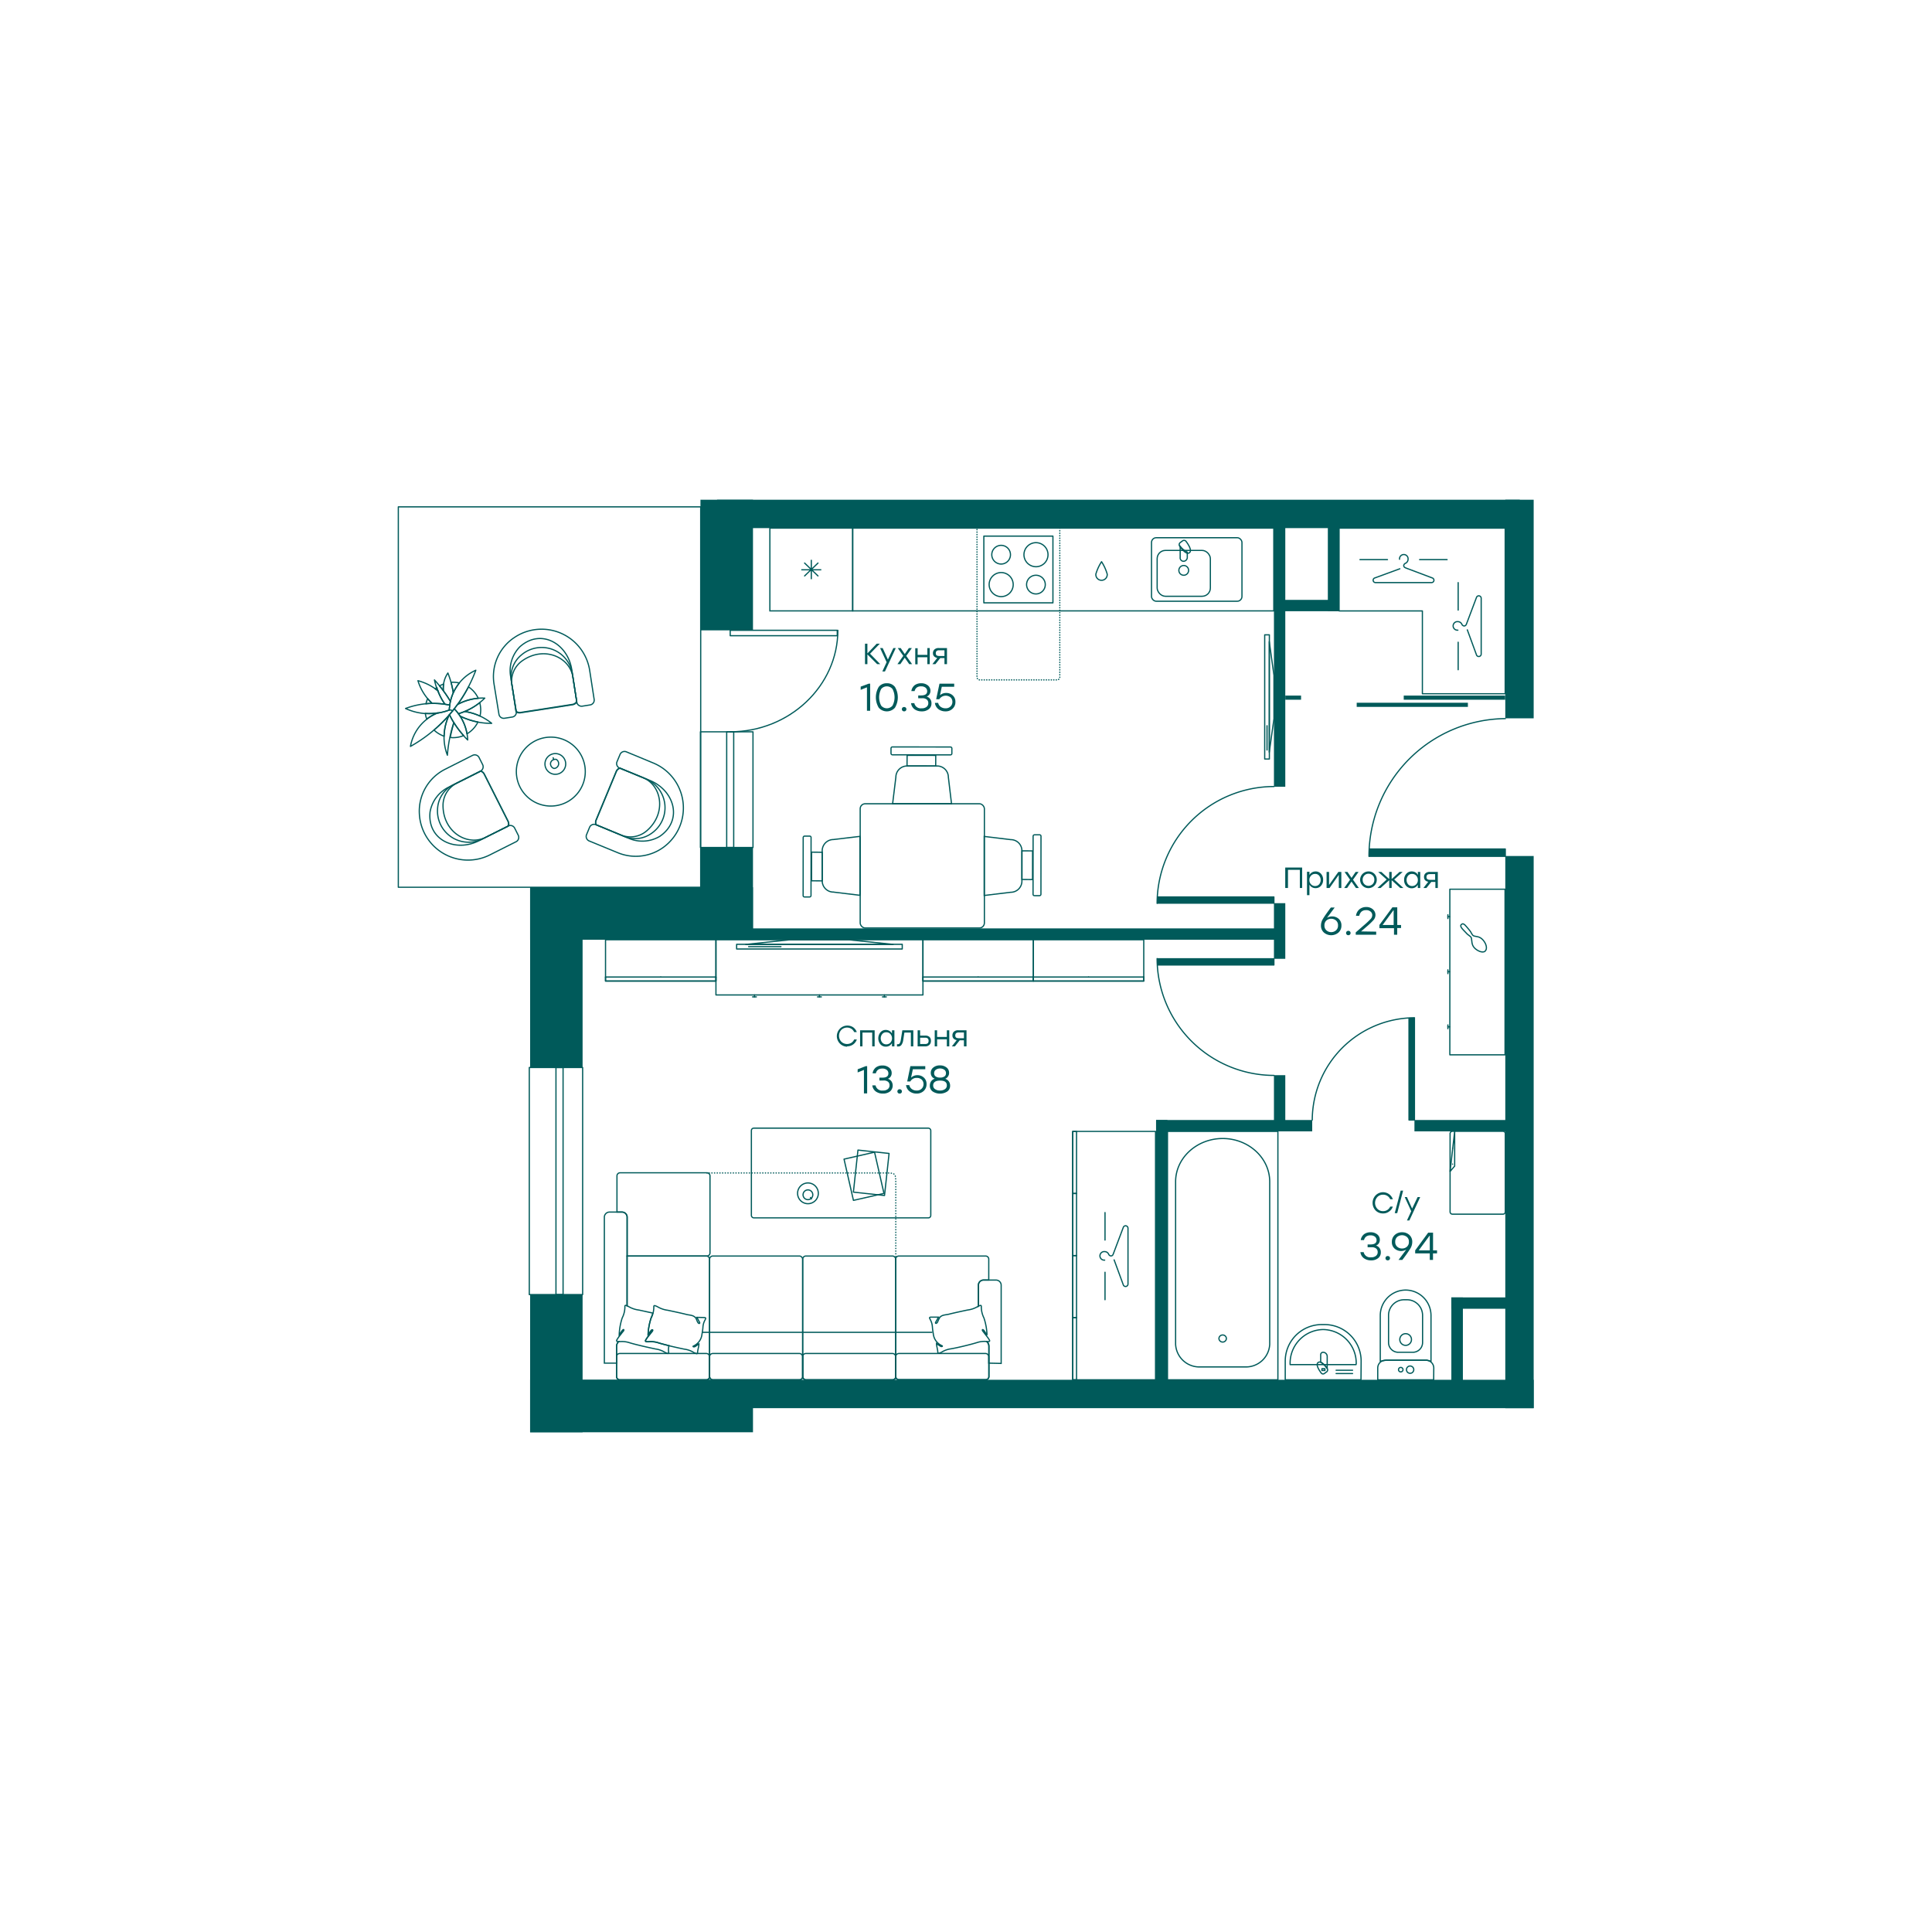 <svg id="Flats" xmlns="http://www.w3.org/2000/svg" viewBox="0 0 396.85 396.85"><defs><style>.cls-1,.cls-10,.cls-11,.cls-3,.cls-4,.cls-5,.cls-6,.cls-7,.cls-9{fill:none;}.cls-1,.cls-10,.cls-11,.cls-2,.cls-3,.cls-4,.cls-5,.cls-6,.cls-7,.cls-9{stroke:#005a5a;stroke-width:0.25px;}.cls-1,.cls-11,.cls-3,.cls-4,.cls-5{stroke-linecap:round;}.cls-1,.cls-2,.cls-3{stroke-linejoin:round;}.cls-2,.cls-8{fill:#005a5a;}.cls-10,.cls-3,.cls-7{fill-rule:evenodd;}.cls-11,.cls-4,.cls-5,.cls-6,.cls-7{stroke-miterlimit:10;}.cls-5{stroke-dasharray:0.05 0.5;}.cls-10,.cls-9{stroke-miterlimit:22.93;}.cls-11{stroke-dasharray:0.05 0.46;}</style></defs><title>q1_h0007_s7_f1_n2</title><rect class="cls-1" x="81.82" y="104.11" width="62.11" height="78.14"/><rect class="cls-1" x="108.72" y="219.27" width="10.96" height="46.65"/><rect class="cls-1" x="114.2" y="219.27" width="1.46" height="46.65"/><rect class="cls-1" x="143.88" y="150.32" width="10.79" height="23.76"/><rect class="cls-1" x="149.27" y="150.32" width="1.44" height="23.76"/><rect class="cls-2" x="281.3" y="174.39" width="27.9" height="1.51"/><path class="cls-3" d="M309.2,147.61a28.28,28.28,0,0,0-28,28.29"/><rect class="cls-2" x="237.83" y="184.24" width="23.84" height="1.28"/><path class="cls-3" d="M261.68,161.56a24.06,24.06,0,0,0-24,24"/><rect class="cls-2" x="237.83" y="196.94" width="23.84" height="1.28"/><path class="cls-3" d="M261.68,220.9a24.06,24.06,0,0,1-24-24"/><rect class="cls-2" x="289.42" y="209.17" width="1.12" height="20.89"/><path class="cls-3" d="M269.55,230.06a21.08,21.08,0,0,1,21-21"/><rect class="cls-1" x="149.99" y="129.47" width="21.99" height="1.11"/><path class="cls-3" d="M150,150.32c12.21,0,22.1-9.47,22.1-20.85"/><rect class="cls-1" x="239.81" y="232.4" width="22.68" height="51.02"/><path class="cls-3" d="M241.48,242.73v33.4a4.89,4.89,0,0,0,5.07,4.65h9.19a4.89,4.89,0,0,0,5.07-4.65v-33.4c0-4.88-4.35-8.87-9.66-8.87S241.48,237.85,241.48,242.73Z"/><path class="cls-3" d="M251.91,274.94a.75.75,0,0,1-.76.73.76.76,0,0,1-.77-.73.75.75,0,0,1,.77-.72A.74.74,0,0,1,251.91,274.94Z"/><path class="cls-3" d="M294.49,283.42H283V281a1.6,1.6,0,0,1,1.6-1.6h8.3a1.61,1.61,0,0,1,1.61,1.6Z"/><path class="cls-3" d="M293.94,279.62l-.87-.23h-8.32l-1.23.23V270.2a5.23,5.23,0,0,1,5.21-5.21h0a5.23,5.23,0,0,1,5.21,5.21Z"/><path class="cls-3" d="M290.22,277.77h-3a2,2,0,0,1-2-2v-5.59a3.21,3.21,0,0,1,3.2-3.2H289a3.21,3.21,0,0,1,3.21,3.2v5.59A2,2,0,0,1,290.22,277.77Z"/><path class="cls-3" d="M288.73,276.35a1.2,1.2,0,1,1,1.2-1.2A1.2,1.2,0,0,1,288.73,276.35Z"/><path class="cls-3" d="M289.65,282.09a.75.75,0,1,1,.75-.75A.75.75,0,0,1,289.65,282.09Z"/><path class="cls-3" d="M287.73,281.8a.45.45,0,0,1-.46-.46.46.46,0,0,1,.46-.46.47.47,0,0,1,.46.46A.46.46,0,0,1,287.73,281.8Z"/><path class="cls-3" d="M279.56,283.42H264v-3.84a7.5,7.5,0,0,1,7.45-7.5h.68a7.51,7.51,0,0,1,7.46,7.5Z"/><path class="cls-3" d="M278.55,280.3H265v-.2a6.9,6.9,0,0,1,6.79-7h0a6.89,6.89,0,0,1,6.79,7Z"/><line class="cls-1" x1="277.83" y1="282.14" x2="274.45" y2="282.14"/><line class="cls-1" x1="277.83" y1="281.46" x2="274.45" y2="281.46"/><path class="cls-3" d="M272.62,281.09a4,4,0,0,0-1.34-1.28v-1.54a.5.5,0,0,1,.49-.5h0a.86.86,0,0,1,.85.86Z"/><path class="cls-3" d="M272.49,281.8l-.41.3a.48.48,0,0,1-.68-.05c-.28-.39-1.26-1.72-.64-2.18h0c.64-.47,1.6.87,1.88,1.27A.49.49,0,0,1,272.49,281.8Z"/><rect class="cls-1" x="271.53" y="281.14" width="0.62" height="0.37"/><path class="cls-3" d="M309.2,248.89a.48.48,0,0,1-.45.51H298.31a.48.48,0,0,1-.45-.51v-16a.48.48,0,0,1,.45-.51h10.44a.48.48,0,0,1,.45.51Z"/><polygon class="cls-3" points="297.86 240.62 298.8 239.53 298.8 232.4 297.86 240.62"/><path class="cls-3" d="M298.37,239.12v0Z"/><path class="cls-3" d="M298.37,235.87v0Z"/><line class="cls-4" x1="183.98" y1="258.64" x2="183.98" y2="258.61"/><path class="cls-5" d="M184,258.11V243.27c0-2.33,0-2.33-2.28-2.33H145.5"/><line class="cls-4" x1="145.25" y1="240.94" x2="145.22" y2="240.94"/><rect class="cls-6" x="145.76" y="258" width="19.11" height="25.42" rx="0.64" transform="translate(310.63 541.42) rotate(180)"/><rect class="cls-6" x="145.76" y="278.02" width="19.11" height="5.4" rx="0.64" transform="translate(310.63 561.44) rotate(180)"/><line class="cls-6" x1="164.87" y1="273.67" x2="145.76" y2="273.67"/><path class="cls-6" d="M145.22,258H128.8v-7.91a1.06,1.06,0,0,0-1-1.12h-1.07v-7.43a.64.64,0,0,1,.64-.64h17.83a.64.64,0,0,1,.64.64v15.82A.64.64,0,0,1,145.22,258Z"/><path class="cls-6" d="M145.12,283.42H127.29a.64.64,0,0,1-.64-.64V280h0v-3.43a1.38,1.38,0,0,1,.44-1,2.82,2.82,0,0,0,.41,0,5,5,0,0,1,1.88.26c1.27.39,4,1,5.26,1.26a4.81,4.81,0,0,1,1.8.61,2.73,2.73,0,0,0,.6.28c.22.08.35,0,.31-.23a3.35,3.35,0,0,1,.07-1.35c-.82-.2-1.6-.41-2.12-.57a5,5,0,0,0-1.88-.26,4.86,4.86,0,0,1-.66,0c-.17,0-.25-.14-.14-.32a6.65,6.65,0,0,1,.36-.56c.25-.33.52-.65.78-1,.07-.1.18-.21.25-.32s0-.55-.48.22c-.05.08-.33.45-.42.56a12.4,12.4,0,0,1,.62-3.43c.14-.33.26-.66.37-1l-2.89-.63a5.39,5.39,0,0,1-2-.66,2.83,2.83,0,0,0-.43-.2V258h16.32a.64.64,0,0,1,.64.64v24.14A.64.64,0,0,1,145.12,283.42Z"/><path class="cls-6" d="M128.66,268.17c-.22-.08-.32,0-.3.2a5,5,0,0,1-.55,2.34,12.4,12.4,0,0,0-.62,3.43c.09-.11.37-.48.42-.56.5-.77.63-.43.48-.22s-.18.22-.26.32c-.25.34-.52.66-.77,1a6.65,6.65,0,0,0-.36.56c-.11.18,0,.29.14.32h.25a1.38,1.38,0,0,0-.44,1V280h-2.51V250.09a1.06,1.06,0,0,1,1-1.12h2.7a1.06,1.06,0,0,1,1,1.12v18.14A.84.84,0,0,0,128.66,268.17Z"/><rect class="cls-6" x="126.65" y="278.02" width="19.11" height="5.4" rx="0.64" transform="translate(272.41 561.44) rotate(180)"/><line class="cls-6" x1="145.76" y1="273.67" x2="144.2" y2="273.67"/><rect class="cls-6" x="183.98" y="278.02" width="19.11" height="5.4" rx="0.64" transform="translate(387.08 561.44) rotate(180)"/><path class="cls-6" d="M201,264.05v4.27a1.19,1.19,0,0,0-.26.11,5.34,5.34,0,0,1-2,.66c-.79.16-3,.64-3.75.84s-1.54.1-2,.76a9.16,9.16,0,0,0-.4.86c-.22.41-.58.34-.37,0s.36-.65.54-1c-.43,0-.92,0-1.41,0s-.49.1-.26.51a3.58,3.58,0,0,1,.43,1.47,13.22,13.22,0,0,0,.18,1.39,3,3,0,0,0,1.72,2.47c.29.09.13.27-.16.18a9.3,9.3,0,0,1-.9-.59c0,.42.27,1.34.27,1.74,0,.24.1.31.32.23a2.73,2.73,0,0,0,.6-.28,4.76,4.76,0,0,1,1.79-.61c1.32-.22,4-.87,5.27-1.26a5,5,0,0,1,1.88-.26h.23a1.38,1.38,0,0,1,.44,1v6.2a.64.64,0,0,1-.64.64H184.62a.64.64,0,0,1-.64-.64V258.64a.64.64,0,0,1,.64-.64h17.84a.64.64,0,0,1,.64.64v4.29h-1.17A1.06,1.06,0,0,0,201,264.05Z"/><line class="cls-6" x1="191.51" y1="273.67" x2="183.98" y2="273.67"/><path class="cls-6" d="M203.1,280v-3.43a1.38,1.38,0,0,0-.44-1l.43,0c.17,0,.25-.14.14-.32s-.23-.38-.37-.56c-.25-.33-.52-.65-.77-1a3.92,3.92,0,0,1-.25-.32c-.15-.21,0-.55.48.22,0,.08.33.45.42.56a12.4,12.4,0,0,0-.63-3.43,5.12,5.12,0,0,1-.54-2.34c0-.22-.08-.28-.3-.2a1.33,1.33,0,0,0-.32.15v-4.27a1.06,1.06,0,0,1,1-1.12h2.7a1.06,1.06,0,0,1,1,1.12v16Z"/><rect class="cls-6" x="164.87" y="258" width="19.11" height="25.42" rx="0.64" transform="translate(348.86 541.42) rotate(180)"/><rect class="cls-6" x="164.87" y="278.02" width="19.11" height="5.4" rx="0.64" transform="translate(348.86 561.44) rotate(180)"/><line class="cls-6" x1="183.98" y1="273.67" x2="164.87" y2="273.67"/><path class="cls-6" d="M143.15,270.6c.17.31.39.73.54,1s-.15.4-.37,0-.26-.67-.4-.86c-.5-.66-1.27-.56-2-.76s-3-.68-3.75-.84a5.39,5.39,0,0,1-2-.66,2.94,2.94,0,0,0-.57-.26c-.22-.08-.32,0-.3.2a5,5,0,0,1-.55,2.34,12.4,12.4,0,0,0-.62,3.43c.09-.11.37-.48.42-.56.5-.77.63-.43.48-.22s-.18.22-.25.32c-.26.34-.53.66-.78,1a6.65,6.65,0,0,0-.36.56c-.11.18,0,.29.14.32a4.86,4.86,0,0,0,.66,0,5,5,0,0,1,1.88.26c1.27.39,3.95,1,5.26,1.26a4.81,4.81,0,0,1,1.8.61,2.73,2.73,0,0,0,.6.28c.22.08.31,0,.31-.23,0-.4.29-1.32.28-1.74-.23.1-.65.52-.91.59s-.44-.09-.16-.18A3,3,0,0,0,144.2,274a11,11,0,0,0,.19-1.39,3.43,3.43,0,0,1,.43-1.47c.22-.41.18-.5-.27-.51S143.58,270.6,143.15,270.6Z"/><polygon class="cls-3" points="220.35 232.4 237.36 232.4 237.36 237.71 237.36 278.11 237.36 283.42 220.35 283.42 220.35 278.11 220.35 237.71 220.35 232.4"/><polygon class="cls-3" points="220.35 232.4 221.13 232.4 221.13 233.72 221.13 243.82 221.13 245.15 220.35 245.15 220.35 243.82 220.35 233.72 220.35 232.4"/><polygon class="cls-3" points="220.35 257.91 221.13 257.91 221.13 256.58 221.13 246.48 221.13 245.15 220.35 245.15 220.35 246.48 220.35 256.58 220.35 257.91"/><polygon class="cls-3" points="220.35 270.66 221.13 270.66 221.13 269.34 221.13 259.24 221.13 257.91 220.35 257.91 220.35 259.24 220.35 269.34 220.35 270.66"/><polygon class="cls-3" points="220.35 283.42 221.13 283.42 221.13 282.09 221.13 271.99 221.13 270.66 220.35 270.66 220.35 271.99 220.35 282.09 220.35 283.42"/><path class="cls-3" d="M226.91,258.84a.88.88,0,1,1,0-1.75.9.9,0,0,1,.81.52.57.57,0,0,0,.47.37.46.46,0,0,0,.43-.27l.07-.17,2.07-5.49a.5.5,0,0,1,.94.22v11.51a.5.5,0,0,1-.94.21l-1.91-5.2"/><line class="cls-1" x1="226.98" y1="254.72" x2="226.98" y2="249.07"/><line class="cls-1" x1="226.98" y1="266.97" x2="226.98" y2="261.33"/><rect class="cls-1" x="286.47" y="193.99" width="34.02" height="11.34" transform="translate(503.14 -103.82) rotate(90)"/><line class="cls-1" x1="297.41" y1="187.9" x2="297.41" y2="188.67"/><line class="cls-1" x1="297.81" y1="188.29" x2="297.41" y2="188.29"/><line class="cls-1" x1="297.41" y1="199.21" x2="297.41" y2="199.99"/><line class="cls-1" x1="297.81" y1="199.6" x2="297.41" y2="199.6"/><line class="cls-1" x1="297.41" y1="210.53" x2="297.41" y2="211.3"/><line class="cls-1" x1="297.81" y1="210.92" x2="297.41" y2="210.92"/><path class="cls-1" d="M302.23,192.67c.14.54,0,1.34.6,2s1.73,1.15,2.22.71.31-1.46-.42-2.29-1.42-.65-1.93-.86c-.35-.14-.48-.73-.84-1.14-.73-.83-1.19-1.63-1.66-1.21s.27,1,1,1.79C301.56,192.11,302.13,192.31,302.23,192.67Z"/><polygon class="cls-3" points="147.06 201.5 147.06 193.03 140.18 193.03 131.26 193.03 124.38 193.03 124.38 201.5 131.26 201.5 140.18 201.5 147.06 201.5"/><polygon class="cls-3" points="147.06 201.53 147.06 200.69 140.18 200.69 131.26 200.69 124.38 200.69 124.38 201.53 131.26 201.53 147.06 201.53 140.18 201.53 147.06 201.53"/><path class="cls-3" d="M147.06,200.69v0Z"/><path class="cls-3" d="M147.06,200.69v0Z"/><path class="cls-3" d="M135.72,200.69v0Z"/><path class="cls-3" d="M124.38,200.69v0Z"/><polygon class="cls-3" points="212.26 201.5 212.26 193.03 205.38 193.03 196.46 193.03 189.58 193.03 189.58 201.5 196.46 201.5 205.38 201.5 212.26 201.5"/><polygon class="cls-3" points="212.26 201.53 212.26 200.69 205.38 200.69 196.46 200.69 189.58 200.69 189.58 201.53 196.46 201.53 212.26 201.53 205.38 201.53 212.26 201.53"/><path class="cls-3" d="M212.26,200.69v0Z"/><path class="cls-3" d="M212.26,200.69v0Z"/><path class="cls-3" d="M200.92,200.69v0Z"/><path class="cls-3" d="M189.58,200.69v0Z"/><polygon class="cls-3" points="234.94 201.5 234.94 193.03 228.06 193.03 219.14 193.03 212.26 193.03 212.26 201.5 219.14 201.5 228.06 201.5 234.94 201.5"/><polygon class="cls-3" points="234.94 201.53 234.94 200.69 228.06 200.69 219.14 200.69 212.26 200.69 212.26 201.53 219.14 201.53 234.94 201.53 228.06 201.53 234.94 201.53"/><path class="cls-3" d="M234.94,200.69v0Z"/><path class="cls-3" d="M234.94,200.69v0Z"/><path class="cls-3" d="M223.6,200.69v0Z"/><path class="cls-3" d="M212.26,200.69v0Z"/><polygon class="cls-1" points="94.17 146.62 94.17 146.62 94.17 146.62 94.17 146.62"/><path class="cls-1" d="M92.29,146.83a10.31,10.31,0,0,0-1.05,4.4,5.81,5.81,0,0,1-1-.46,5.61,5.61,0,0,1-1.09-.81,30.9,30.9,0,0,0,3.2-3.17Z"/><path class="cls-1" d="M94.51,147.1h0a15.09,15.09,0,0,0,3.66,1.2l-.18.36a5.81,5.81,0,0,1-2.07,2.08A9.87,9.87,0,0,0,94.51,147.1Z"/><path class="cls-1" d="M94,144.72h0a29.88,29.88,0,0,0,2.24-3.62,5.54,5.54,0,0,1,2,2.35A10.82,10.82,0,0,0,94,144.72Z"/><path class="cls-1" d="M95.46,146.15a12.72,12.72,0,0,0,3.08-1.81,5.68,5.68,0,0,1,.06,2.75A11.46,11.46,0,0,0,95.46,146.15Z"/><path class="cls-1" d="M93.11,142.32a18.7,18.7,0,0,0-.47-2.17,5.89,5.89,0,0,1,1.72.14A11.28,11.28,0,0,0,93.11,142.32Z"/><path class="cls-1" d="M93.25,148.44h0a18.14,18.14,0,0,0,2,2.65,5.66,5.66,0,0,1-2.76.4A26.82,26.82,0,0,1,93.25,148.44Z"/><path class="cls-1" d="M88.78,144.49h0c-.43,0-.86,0-1.29.08a5.39,5.39,0,0,1,.36-1.07A10.72,10.72,0,0,0,88.78,144.49Z"/><path class="cls-1" d="M90,141.93c-.19-.15-.4-.29-.6-.43a3.07,3.07,0,0,1,.35-.28C89.79,141.46,89.87,141.69,90,141.93Z"/><path class="cls-1" d="M91.08,141.9c-.26-.36-.53-.7-.81-1a6,6,0,0,1,.86-.39A5.23,5.23,0,0,0,91.08,141.9Z"/><path class="cls-1" d="M90,146.45l-.19,0a8.93,8.93,0,0,0-2.16,1.26,6,6,0,0,1-.29-1.18,12.18,12.18,0,0,0,2.63-.12Z"/><path class="cls-1" d="M92.29,146.83l0-.05c.28.57.59,1.12.92,1.66a27.72,27.72,0,0,0-1.31,6.69A10.3,10.3,0,0,1,92.29,146.83Z"/><path class="cls-1" d="M94.17,146.62h0c.44-.14.87-.3,1.29-.47a11.48,11.48,0,0,1,5.54,2.43,14.32,14.32,0,0,1-6.49-1.48A4.14,4.14,0,0,0,94.17,146.62Z"/><path class="cls-1" d="M93.31,145.6l-.08.09c.25-.32.5-.64.74-1a10.66,10.66,0,0,1,5.61-1.29,12.77,12.77,0,0,1-5.41,3.19A8.43,8.43,0,0,0,93.31,145.6Z"/><path class="cls-1" d="M93.31,145.6a9.67,9.67,0,0,1,2.76,6.4,18.42,18.42,0,0,1-3.74-5.22C92.67,146.39,93,146,93.31,145.6Z"/><path class="cls-1" d="M93.11,142.32a9.72,9.72,0,0,0-.58,1.76,22.9,22.9,0,0,0-1.45-2.18,5.5,5.5,0,0,1,.92-3.66A18.93,18.93,0,0,1,93.11,142.32Z"/><path class="cls-1" d="M92.3,145.84a9.2,9.2,0,0,1,5.44-8.17,29.89,29.89,0,0,1-13.43,15.65,9.09,9.09,0,0,1,5.54-6.84s.68-.11,1.27-.26S92.3,145.84,92.3,145.84Z"/><path class="cls-1" d="M91.42,144.66a16.44,16.44,0,0,0-2.64-.17,10.44,10.44,0,0,1-2.93-4.67A11,11,0,0,1,90,141.93,10.3,10.3,0,0,0,91.42,144.66Z"/><path class="cls-1" d="M92.3,145.84a11.59,11.59,0,0,1-9-.31,16.18,16.18,0,0,1,9.08-.69s0,.37-.06.49S92.3,145.84,92.3,145.84Z"/><path class="cls-1" d="M92.39,144.84c-.32-.07-.65-.13-1-.18a13.64,13.64,0,0,1-2.15-5,26.44,26.44,0,0,1,3.26,4.39C92.46,144.38,92.39,144.84,92.39,144.84Z"/><path class="cls-1" d="M92.3,145.84A1.34,1.34,0,0,1,93,146"/><polygon class="cls-6" points="186.33 155.15 192.21 155.16 192.2 157.35 186.31 157.34 186.33 155.15"/><rect class="cls-6" x="183.02" y="153.42" width="12.5" height="1.62" rx="0.27" transform="translate(378.38 308.67) rotate(-179.94)"/><path class="cls-7" d="M183.35,165.1l.67-5.47a2.3,2.3,0,0,1,2.29-2.29h6.2a2.3,2.3,0,0,1,2.29,2.29l.65,5.46Z"/><polygon class="cls-6" points="212.1 174.78 212.09 180.67 209.91 180.65 209.91 174.77 212.1 174.78"/><rect class="cls-6" x="206.77" y="176.92" width="12.5" height="1.62" rx="0.27" transform="translate(35.06 390.56) rotate(-89.94)"/><polygon class="cls-6" points="166.7 180.92 166.71 175.04 168.89 175.06 168.89 180.94 166.7 180.92"/><rect class="cls-6" x="159.53" y="177.17" width="12.5" height="1.62" rx="0.27" transform="translate(343.94 12.4) rotate(90.06)"/><path class="cls-7" d="M202.16,171.81l5.47.66a2.28,2.28,0,0,1,2.28,2.29V181a2.29,2.29,0,0,1-2.29,2.28l-5.46.66Z"/><path class="cls-7" d="M176.64,183.9l-5.47-.66a2.3,2.3,0,0,1-2.28-2.3v-6.2a2.3,2.3,0,0,1,2.29-2.29l5.46-.65Z"/><rect class="cls-6" x="176.68" y="165.1" width="25.51" height="25.51" rx="1.02" transform="translate(378.88 355.71) rotate(180)"/><rect class="cls-1" x="259.78" y="130.4" width="0.96" height="25.51"/><polygon class="cls-3" points="261.68 138.71 261.68 147.66 260.72 154.5 260.72 131.8 261.68 138.71"/><line class="cls-1" x1="260.26" y1="149.07" x2="260.26" y2="154.06"/><rect class="cls-1" x="147.06" y="193.03" width="42.52" height="11.34"/><line class="cls-1" x1="154.59" y1="204.77" x2="155.36" y2="204.77"/><line class="cls-1" x1="154.98" y1="204.37" x2="154.98" y2="204.77"/><line class="cls-1" x1="167.93" y1="204.77" x2="168.71" y2="204.77"/><line class="cls-1" x1="168.32" y1="204.37" x2="168.32" y2="204.77"/><line class="cls-1" x1="181.27" y1="204.77" x2="182.05" y2="204.77"/><line class="cls-1" x1="181.66" y1="204.37" x2="181.66" y2="204.77"/><rect class="cls-1" x="151.31" y="193.97" width="34.02" height="0.96"/><polygon class="cls-3" points="174.24 193.03 162.3 193.03 153.19 193.99 183.45 193.99 174.24 193.03"/><line class="cls-1" x1="160.42" y1="194.45" x2="153.77" y2="194.45"/><rect class="cls-1" x="154.34" y="231.73" width="36.85" height="18.43" rx="0.48"/><rect class="cls-1" x="174.26" y="237.28" width="6.43" height="8.69" transform="translate(404.24 437.72) rotate(167.15)"/><rect class="cls-1" x="175.73" y="236.57" width="6.43" height="8.69" transform="translate(330.93 499.68) rotate(-173.82)"/><path class="cls-3" d="M168.09,245.12a2.13,2.13,0,1,0-2.13,2.13A2.13,2.13,0,0,0,168.09,245.12Z"/><path class="cls-3" d="M166.91,245.12a1,1,0,0,0-1.91,0,1,1,0,1,0,1.91,0Z"/><line class="cls-1" x1="166.47" y1="245.97" x2="166.67" y2="246.27"/><path class="cls-3" d="M106.26,156.83a7.08,7.08,0,1,0,8.55-5.22A7.09,7.09,0,0,0,106.26,156.83Z"/><path class="cls-3" d="M112,156.42a2.13,2.13,0,1,0,2.57-1.57A2.14,2.14,0,0,0,112,156.42Z"/><path class="cls-3" d="M113.1,156.69a1,1,0,0,0,.71,1.16,1,1,0,0,0,.45-1.86A1,1,0,0,0,113.1,156.69Z"/><line class="cls-1" x1="113.73" y1="155.98" x2="113.62" y2="155.64"/><path class="cls-3" d="M117.44,137.53c-.82-5.31-6.32-8.54-10.65-4.68a7,7,0,0,0-1.88,6.22l1.09,7a1.17,1.17,0,0,0,.91.27l10.71-1.66a1.21,1.21,0,0,0,.84-.62Z"/><path class="cls-3" d="M117.68,139.08c-.64-4.14-6-6.49-10.44-3.32a5.11,5.11,0,0,0-2.08,5l.85,5.48a1.31,1.31,0,0,0,.9.18l10.71-1.66a1.33,1.33,0,0,0,.86-.52Z"/><path class="cls-3" d="M105.81,130.85a9.63,9.63,0,0,0-4.32,9.73l1,6.15a1,1,0,0,0,1.1.81l1.67-.26a1,1,0,0,0,.8-1.1l-1-6.14a5.8,5.8,0,0,1,2-5.47,6.39,6.39,0,0,1,10.52,3.88l.9,5.8a1,1,0,0,0,1.09.81l1.69-.27a1,1,0,0,0,.79-1.09l-.91-5.9A10,10,0,0,0,105.81,130.85Z"/><path class="cls-3" d="M98.34,172.71c-4.8,2.42-10.62-.17-10-5.94a7,7,0,0,1,4-5.16l6.35-3.2a1.17,1.17,0,0,1,.75.59l4.88,9.67a1.18,1.18,0,0,1,0,1.05Z"/><path class="cls-3" d="M99.74,172C96,173.89,91,170.9,91,165.45a5.12,5.12,0,0,1,2.82-4.58l5-2.5a1.36,1.36,0,0,1,.67.63l4.88,9.67a1.3,1.3,0,0,1,.08,1Z"/><path class="cls-3" d="M86.14,167.14a9.63,9.63,0,0,1,5.4-9.18l5.55-2.81a1,1,0,0,1,1.3.42l.76,1.51a1,1,0,0,1-.43,1.3l-5.55,2.79A5.82,5.82,0,0,0,89.89,166a6.4,6.4,0,0,0,9.28,6.3l5.24-2.65a1,1,0,0,1,1.29.42l.77,1.53a1,1,0,0,1-.43,1.28l-5.33,2.68A10,10,0,0,1,86.14,167.14Z"/><path class="cls-3" d="M133.53,160.33c5,2.06,6.8,8.16,2,11.46a7,7,0,0,1-6.5.35l-6.56-2.72a1.13,1.13,0,0,1,0-.95l4.15-10a1.18,1.18,0,0,1,.8-.67Z"/><path class="cls-3" d="M132.08,159.73c3.88,1.6,4.89,7.37.76,10.93a5.11,5.11,0,0,1-5.31.85l-5.12-2.12a1.33,1.33,0,0,1,0-.92l4.15-10a1.28,1.28,0,0,1,.7-.71Z"/><path class="cls-3" d="M137.27,173.21a9.66,9.66,0,0,1-10.48,1.9L121,172.73a1,1,0,0,1-.53-1.26l.65-1.57a1,1,0,0,1,1.26-.51l5.74,2.38a5.8,5.8,0,0,0,5.79-.65A6.4,6.4,0,0,0,132.67,160l-5.42-2.24a1,1,0,0,1-.53-1.25l.66-1.58a1,1,0,0,1,1.25-.51l5.52,2.29A10,10,0,0,1,137.27,173.21Z"/><path class="cls-3" d="M287.48,114.88a.88.88,0,1,1,1.75,0,.93.93,0,0,1-.52.82.57.57,0,0,0-.37.46.45.45,0,0,0,.28.43l.16.08,5.49,2.07a.49.49,0,0,1-.22.93h-11.5a.49.49,0,0,1-.22-.93l5.21-1.91"/><line class="cls-1" x1="291.6" y1="114.95" x2="297.25" y2="114.95"/><line class="cls-1" x1="279.35" y1="114.95" x2="285" y2="114.95"/><path class="cls-3" d="M299.46,129.44a.88.88,0,1,1,0-1.75.9.9,0,0,1,.81.52.59.59,0,0,0,.47.37.48.48,0,0,0,.43-.28l.07-.16,2.07-5.49a.5.5,0,0,1,.94.21v11.51a.5.5,0,0,1-.94.22l-1.91-5.21"/><line class="cls-1" x1="299.52" y1="125.32" x2="299.52" y2="119.67"/><line class="cls-1" x1="299.52" y1="137.57" x2="299.52" y2="131.92"/><polygon class="cls-3" points="275.06 108.48 275.06 125.49 292.17 125.49 292.17 142.5 309.18 142.5 309.18 125.49 309.18 125.49 309.18 108.48 275.06 108.48"/><rect class="cls-8" x="288.33" y="142.88" width="20.84" height="0.85" transform="translate(597.51 286.61) rotate(180)"/><rect class="cls-8" x="278.69" y="144.34" width="22.84" height="0.85" transform="translate(580.21 289.54) rotate(180)"/><rect class="cls-8" x="264.01" y="142.88" width="3.24" height="0.85" transform="translate(531.26 286.61) rotate(180)"/><rect class="cls-9" x="175.15" y="108.48" width="86.5" height="17"/><rect class="cls-9" x="236.53" y="110.45" width="18.58" height="13.05" rx="0.98"/><rect class="cls-9" x="237.69" y="113.06" width="10.93" height="9.42" rx="1.7"/><path class="cls-10" d="M238.44,111.79h0Z"/><path class="cls-10" d="M249.66,121.87h0Z"/><path class="cls-10" d="M249.66,120.7h0Z"/><path class="cls-10" d="M249.66,119.53h0Z"/><path class="cls-10" d="M249.66,118.35h0Z"/><path class="cls-10" d="M249.66,116h0Z"/><path class="cls-10" d="M249.66,117.18h0Z"/><path class="cls-10" d="M249.66,114.84h0Z"/><path class="cls-10" d="M249.66,113.67h0Z"/><path class="cls-10" d="M243.15,116.16a1,1,0,1,1-1,1A1,1,0,0,1,243.15,116.16Z"/><path class="cls-10" d="M242.42,112.22a4.29,4.29,0,0,0,1.46,1.19v1.09a.8.8,0,0,1-.73.79.7.7,0,0,1-.73-.79Z"/><path class="cls-10" d="M242.43,111.45l.45-.33a.52.52,0,0,1,.73.06c.31.42,1.37,1.87.7,2.36s-1.73-1-2-1.37A.52.52,0,0,1,242.43,111.45Z"/><rect class="cls-9" x="158.14" y="108.48" width="17.01" height="17"/><polygon class="cls-10" points="165.2 118.37 166.58 117.04 164.59 117.04 166.58 117.04 166.65 116.98 166.65 117.04 166.58 117.04 166.65 117.04 166.65 118.97 166.65 117.04 166.71 117.04 166.65 116.98 168.09 115.59 166.65 116.98 166.65 116.98 166.65 116.98 166.65 116.98 166.65 116.98 166.65 114.99 166.65 116.98 165.2 115.59 166.65 116.98 166.65 116.98 166.65 116.98 166.71 117.04 168.7 117.04 166.71 117.04 168.09 118.37 166.71 117.04 166.65 117.04 166.65 116.98 166.58 117.04 165.2 118.37"/><rect class="cls-1" x="202.09" y="110.12" width="14.19" height="13.71"/><path class="cls-3" d="M205.65,115.86a1.92,1.92,0,1,0-1.93-1.92A1.93,1.93,0,0,0,205.65,115.86Z"/><path class="cls-3" d="M205.65,122.55a2.47,2.47,0,1,0-2.47-2.47A2.48,2.48,0,0,0,205.65,122.55Z"/><path class="cls-3" d="M212.8,116.41a2.47,2.47,0,1,0-2.47-2.47A2.48,2.48,0,0,0,212.8,116.41Z"/><path class="cls-3" d="M212.8,122a1.92,1.92,0,1,0-1.93-1.92A1.93,1.93,0,0,0,212.8,122Z"/><line class="cls-4" x1="217.69" y1="108.48" x2="217.69" y2="108.5"/><path class="cls-11" d="M217.69,109v30.11a.56.56,0,0,1-.56.55H201.24a.56.56,0,0,1-.56-.55V108.73"/><line class="cls-4" x1="200.68" y1="108.5" x2="200.68" y2="108.48"/><path class="cls-1" d="M225.1,117.92a1.17,1.17,0,1,0,2.33,0,9.59,9.59,0,0,0-1.16-2.54A9.55,9.55,0,0,0,225.1,117.92Z"/><rect class="cls-8" x="143.88" y="102.65" width="10.79" height="26.83"/><rect class="cls-8" x="143.88" y="174.08" width="10.79" height="18.95"/><rect class="cls-8" x="108.89" y="182.25" width="45.78" height="10.78"/><rect class="cls-8" x="108.89" y="182.25" width="10.78" height="37.03"/><rect class="cls-8" x="108.89" y="265.92" width="10.78" height="28.28"/><rect class="cls-8" x="108.89" y="283.42" width="45.78" height="10.78"/><rect class="cls-8" x="115.86" y="283.42" width="199.17" height="5.83"/><rect class="cls-8" x="309.2" y="175.83" width="5.83" height="113.42"/><rect class="cls-8" x="237.47" y="230.06" width="32.07" height="2.33"/><rect class="cls-8" x="237.47" y="230.06" width="2.33" height="55.92"/><rect class="cls-8" x="290.54" y="230.06" width="21.58" height="2.33"/><rect class="cls-8" x="298.12" y="266.5" width="13.65" height="2.33"/><rect class="cls-8" x="261.68" y="220.85" width="2.33" height="10.38"/><rect class="cls-8" x="261.68" y="185.52" width="2.33" height="11.43"/><rect class="cls-8" x="261.68" y="106.1" width="2.33" height="55.51"/><rect class="cls-8" x="272.75" y="107.37" width="2.33" height="18.17"/><rect class="cls-8" x="263.05" y="123.22" width="12.04" height="2.33"/><rect class="cls-8" x="147.29" y="102.65" width="164.89" height="5.83"/><rect class="cls-8" x="114.55" y="190.7" width="148.5" height="2.33"/><rect class="cls-8" x="309.2" y="102.65" width="5.83" height="44.9"/><rect class="cls-8" x="298.12" y="266.5" width="2.37" height="20.03"/><path class="cls-8" d="M178.44,140.43h.3V146h-.66v-4.82l-1.29.52v-.66Z"/><path class="cls-8" d="M182.16,140.35a2,2,0,0,1,1.67.75,4.16,4.16,0,0,1,0,4.27,2.22,2.22,0,0,1-3.33,0,4.16,4.16,0,0,1,0-4.27A2,2,0,0,1,182.16,140.35ZM181,144.94a1.51,1.51,0,0,0,2.33,0,3.67,3.67,0,0,0,0-3.41,1.51,1.51,0,0,0-2.33,0,3.67,3.67,0,0,0,0,3.41Z"/><path class="cls-8" d="M185.38,145.35a.49.49,0,0,1,.34-.12.48.48,0,0,1,.33.12.44.44,0,0,1,.13.32.41.41,0,0,1-.13.32.44.44,0,0,1-.33.13.45.45,0,0,1-.34-.13.44.44,0,0,1-.13-.32A.48.48,0,0,1,185.38,145.35Z"/><path class="cls-8" d="M190.34,143.08a1.39,1.39,0,0,1,.73.51,1.43,1.43,0,0,1,.26.88,1.45,1.45,0,0,1-.55,1.2,2.22,2.22,0,0,1-1.45.45,2.48,2.48,0,0,1-1.47-.43,1.8,1.8,0,0,1-.72-1.26h.67a1.34,1.34,0,0,0,1.51,1.06,1.51,1.51,0,0,0,1-.29.94.94,0,0,0,.36-.78.92.92,0,0,0-.3-.72,1.4,1.4,0,0,0-1-.27h-.77v-.58h.58c.84,0,1.26-.29,1.26-.86a.92.92,0,0,0-.34-.74,1.42,1.42,0,0,0-.9-.27,1.46,1.46,0,0,0-.87.23,1.24,1.24,0,0,0-.47.75h-.67a1.86,1.86,0,0,1,.69-1.22,2.2,2.2,0,0,1,1.33-.39,2.09,2.09,0,0,1,1.36.43,1.39,1.39,0,0,1,.54,1.13,1.27,1.27,0,0,1-.21.72A1.2,1.2,0,0,1,190.34,143.08Z"/><path class="cls-8" d="M194.35,142.34a1.93,1.93,0,0,1,1.35.5,1.72,1.72,0,0,1,.55,1.34,1.81,1.81,0,0,1-.58,1.39,2,2,0,0,1-1.46.55,2.38,2.38,0,0,1-1.45-.45,1.91,1.91,0,0,1-.72-1.29h.67a1.31,1.31,0,0,0,.53.82,1.64,1.64,0,0,0,1,.29,1.31,1.31,0,0,0,1-.38,1.24,1.24,0,0,0,.39-.93,1.22,1.22,0,0,0-.38-.93,1.56,1.56,0,0,0-2.31.38h-.64l.68-3.2H196v.64h-2.55l-.37,1.74A1.84,1.84,0,0,1,194.35,142.34Z"/><path class="cls-8" d="M282.64,255.85a1.35,1.35,0,0,1,.73.51,1.43,1.43,0,0,1,.26.88,1.45,1.45,0,0,1-.55,1.2,2.22,2.22,0,0,1-1.45.45,2.42,2.42,0,0,1-1.46-.43,1.78,1.78,0,0,1-.73-1.26h.67a1.35,1.35,0,0,0,1.52,1.06,1.5,1.5,0,0,0,1-.29.94.94,0,0,0,.36-.78.92.92,0,0,0-.3-.72,1.4,1.4,0,0,0-1-.27h-.77v-.58h.58c.84,0,1.26-.29,1.26-.86a.92.92,0,0,0-.34-.74,1.42,1.42,0,0,0-.9-.27,1.46,1.46,0,0,0-.87.23,1.24,1.24,0,0,0-.47.75h-.67a1.86,1.86,0,0,1,.69-1.22,2.2,2.2,0,0,1,1.33-.39,2.09,2.09,0,0,1,1.36.43,1.39,1.39,0,0,1,.54,1.13,1.27,1.27,0,0,1-.21.72A1.2,1.2,0,0,1,282.64,255.85Z"/><path class="cls-8" d="M284.72,258.12a.49.49,0,0,1,.34-.12.48.48,0,0,1,.33.12.44.44,0,0,1,.13.32.41.41,0,0,1-.13.32.44.44,0,0,1-.33.13.45.45,0,0,1-.34-.13.44.44,0,0,1-.13-.32A.48.48,0,0,1,284.72,258.12Z"/><path class="cls-8" d="M288,253.12a2.15,2.15,0,0,1,1.49.54,1.88,1.88,0,0,1,.6,1.47,2.59,2.59,0,0,1-.4,1.34,25.48,25.48,0,0,1-1.56,2.22l-.08.11h-.78l1.59-2.12a2.13,2.13,0,0,1-1.05.29,2,2,0,0,1-1.35-.5,1.74,1.74,0,0,1-.56-1.36,1.87,1.87,0,0,1,.6-1.44A2.12,2.12,0,0,1,288,253.12Zm0,3.33a1.43,1.43,0,0,0,1-.37,1.25,1.25,0,0,0,.4-1,1.22,1.22,0,0,0-.41-1,1.58,1.58,0,0,0-2,0,1.3,1.3,0,0,0-.4,1,1.25,1.25,0,0,0,.4,1A1.45,1.45,0,0,0,288,256.45Z"/><path class="cls-8" d="M295.18,256.84v.62h-.83v1.34h-.66v-1.34h-3v-.62l2.67-3.64h1v3.64Zm-3.76,0h2.27v-3h-.06Z"/><path class="cls-8" d="M177.82,219h.3v5.6h-.66v-4.83l-1.29.52v-.65Z"/><path class="cls-8" d="M182.38,221.59a1.41,1.41,0,0,1,.73.52,1.6,1.6,0,0,1-.29,2.08,2.28,2.28,0,0,1-1.45.44,2.43,2.43,0,0,1-1.47-.43,1.8,1.8,0,0,1-.72-1.25h.67a1.34,1.34,0,0,0,1.51,1.05,1.47,1.47,0,0,0,1-.29.94.94,0,0,0,.36-.78.92.92,0,0,0-.3-.72,1.4,1.4,0,0,0-1-.26h-.78v-.59h.59c.84,0,1.25-.29,1.25-.86a.89.89,0,0,0-.34-.74,1.38,1.38,0,0,0-.9-.27,1.51,1.51,0,0,0-.86.23,1.24,1.24,0,0,0-.47.75h-.67a1.86,1.86,0,0,1,.69-1.22,2.2,2.2,0,0,1,1.33-.39,2.11,2.11,0,0,1,1.36.43,1.39,1.39,0,0,1,.54,1.13,1.27,1.27,0,0,1-.21.72A1.15,1.15,0,0,1,182.38,221.59Z"/><path class="cls-8" d="M184.46,223.87a.45.45,0,0,1,.34-.13.44.44,0,0,1,.33.13.41.41,0,0,1,.13.32.44.44,0,0,1-.13.32.48.48,0,0,1-.33.12.49.49,0,0,1-.34-.12.48.48,0,0,1-.13-.32A.44.44,0,0,1,184.46,223.87Z"/><path class="cls-8" d="M188.42,220.85a1.93,1.93,0,0,1,1.35.5,1.72,1.72,0,0,1,.55,1.34,1.85,1.85,0,0,1-.58,1.4,2.08,2.08,0,0,1-1.46.54,2.33,2.33,0,0,1-1.44-.45,1.88,1.88,0,0,1-.73-1.29h.67a1.31,1.31,0,0,0,.53.82,1.57,1.57,0,0,0,1,.29,1.34,1.34,0,0,0,1-.37,1.26,1.26,0,0,0,.39-.94,1.24,1.24,0,0,0-.38-.93,1.42,1.42,0,0,0-1-.35,1.43,1.43,0,0,0-1.33.73h-.64L187,219h3.06v.63h-2.55l-.37,1.74A1.84,1.84,0,0,1,188.42,220.85Z"/><path class="cls-8" d="M194.16,221.59a1.51,1.51,0,0,1,.74.54,1.48,1.48,0,0,1,.26.89,1.4,1.4,0,0,1-.58,1.18,2.76,2.76,0,0,1-3,0A1.38,1.38,0,0,1,191,223a1.55,1.55,0,0,1,.26-.89,1.49,1.49,0,0,1,.75-.54,1.15,1.15,0,0,1-.61-.46,1.31,1.31,0,0,1-.21-.74,1.34,1.34,0,0,1,.54-1.11,2.08,2.08,0,0,1,1.34-.42,2.12,2.12,0,0,1,1.34.42,1.34,1.34,0,0,1,.54,1.11,1.24,1.24,0,0,1-.22.74A1.16,1.16,0,0,1,194.16,221.59ZM193.1,224a1.68,1.68,0,0,0,1-.28.88.88,0,0,0,.39-.76c0-.69-.47-1-1.4-1s-1.41.35-1.41,1a.88.88,0,0,0,.39.76A1.69,1.69,0,0,0,193.1,224Zm.88-4.26a1.57,1.57,0,0,0-1.76,0,.86.86,0,0,0-.34.72.77.77,0,0,0,.3.64,1.45,1.45,0,0,0,.92.24,1.47,1.47,0,0,0,.92-.24.77.77,0,0,0,.29-.64A.86.86,0,0,0,194,219.75Z"/><path class="cls-8" d="M273.63,188.24a2,2,0,0,1,1.35.5,1.76,1.76,0,0,1,.56,1.37,1.87,1.87,0,0,1-.6,1.44,2.31,2.31,0,0,1-3,0,1.88,1.88,0,0,1-.6-1.47,2.56,2.56,0,0,1,.4-1.33c.26-.45.78-1.19,1.55-2.23l.09-.11h.78l-1.59,2.13A2,2,0,0,1,273.63,188.24Zm-.19,3.23a1.49,1.49,0,0,0,1-.38,1.27,1.27,0,0,0,.4-1,1.25,1.25,0,0,0-.4-1,1.52,1.52,0,0,0-1-.37,1.48,1.48,0,0,0-1,.37,1.31,1.31,0,0,0-.39,1,1.26,1.26,0,0,0,.4,1A1.43,1.43,0,0,0,273.44,191.47Z"/><path class="cls-8" d="M276.63,191.33a.49.49,0,0,1,.33-.13.47.47,0,0,1,.33.13.42.42,0,0,1,.13.32.41.41,0,0,1-.13.32.43.43,0,0,1-.33.13.44.44,0,0,1-.33-.13.41.41,0,0,1-.13-.32A.42.42,0,0,1,276.63,191.33Z"/><path class="cls-8" d="M282.68,191.37V192h-4.2v-.48l1.62-1.41a18.11,18.11,0,0,0,1.45-1.35,1.15,1.15,0,0,0,.32-.77.93.93,0,0,0-.35-.75,1.34,1.34,0,0,0-.92-.29,1.4,1.4,0,0,0-.93.3,1.6,1.6,0,0,0-.47.87h-.67a2.08,2.08,0,0,1,.69-1.32,2.12,2.12,0,0,1,1.41-.49,2,2,0,0,1,1.38.48,1.53,1.53,0,0,1,.52,1.18,1.63,1.63,0,0,1-.38,1,14,14,0,0,1-1.5,1.42l-1.07.93Z"/><path class="cls-8" d="M287.79,190v.63H287V192h-.66v-1.34h-3V190l2.67-3.63h1V190ZM284,190h2.27v-3h-.07Z"/><path class="cls-8" d="M180.81,136.42h-.64l-2-2v2h-.49v-4.2h.49v2l1.91-2h.64l-2,2.06Z"/><path class="cls-8" d="M183.5,133.12H184l-2.22,4.8h-.54l.88-1.9-1.34-2.9h.53l1.07,2.36Z"/><path class="cls-8" d="M187.35,136.42h-.59l-.92-1.32-.9,1.32h-.6l1.2-1.7-1.13-1.6h.6l.84,1.23.84-1.23h.61l-1.15,1.61Z"/><path class="cls-8" d="M190.48,133.12h.5v3.3h-.5V135h-2v1.45H188v-3.3h.49v1.37h2Z"/><path class="cls-8" d="M192.91,133.12h1.61v3.3H194v-1.25h-.86l-1,1.25h-.62l1-1.28a1.17,1.17,0,0,1-.64-.31.85.85,0,0,1-.24-.63,1,1,0,0,1,.31-.8A1.25,1.25,0,0,1,192.91,133.12Zm0,1.63H194v-1.18h-1.09c-.46,0-.69.2-.69.62S192.48,134.75,193,134.75Z"/><path class="cls-8" d="M284.1,249.25a2.08,2.08,0,0,1-1.54-.61,2.25,2.25,0,0,1,0-3.1,2.13,2.13,0,0,1,3.54.79h-.54a1.54,1.54,0,0,0-.58-.68,1.56,1.56,0,0,0-.88-.25,1.58,1.58,0,0,0-1.18.48,1.79,1.79,0,0,0,0,2.42,1.58,1.58,0,0,0,1.18.48,1.56,1.56,0,0,0,.88-.25,1.6,1.6,0,0,0,.58-.68h.54a2,2,0,0,1-.76,1A2,2,0,0,1,284.1,249.25Z"/><path class="cls-8" d="M288.21,244.57,287,249.19h-.51l1.22-4.62Z"/><path class="cls-8" d="M291.19,245.89h.53l-2.22,4.8H289l.88-1.9-1.34-2.9H289l1.06,2.36Z"/><path class="cls-8" d="M174,215a2.17,2.17,0,1,1,1.23-4,2.07,2.07,0,0,1,.76,1h-.54a1.52,1.52,0,0,0-.57-.68,1.7,1.7,0,0,0-2.07.23,1.79,1.79,0,0,0,0,2.42,1.7,1.7,0,0,0,2.07.23,1.57,1.57,0,0,0,.57-.68H176a2.06,2.06,0,0,1-2,1.4Z"/><path class="cls-8" d="M179.66,211.63v3.3h-.5V212.1h-2v2.83h-.49v-3.3h3Z"/><path class="cls-8" d="M183.22,211.63h.5v3.3h-.5v-.67a1.42,1.42,0,0,1-.52.54,1.44,1.44,0,0,1-.75.19,1.41,1.41,0,0,1-1.1-.48,1.94,1.94,0,0,1,0-2.46,1.39,1.39,0,0,1,1.1-.49,1.45,1.45,0,0,1,.75.2,1.32,1.32,0,0,1,.52.55Zm-1.17,2.89a1.12,1.12,0,0,0,.84-.35,1.33,1.33,0,0,0,0-1.78,1.08,1.08,0,0,0-.84-.35,1,1,0,0,0-.82.35,1.4,1.4,0,0,0,0,1.78A1.07,1.07,0,0,0,182.05,214.52Z"/><path class="cls-8" d="M185.35,211.63h2.25v3.3h-.5V212.1h-1.33l-.24,1.54a2.25,2.25,0,0,1-.37,1,.76.76,0,0,1-.64.31h-.27v-.46h.17a.42.42,0,0,0,.39-.19,1.93,1.93,0,0,0,.23-.73Z"/><path class="cls-8" d="M190.05,212.72a1.26,1.26,0,0,1,.87.27,1.07,1.07,0,0,1,.3.82,1.06,1.06,0,0,1-.32.82,1.19,1.19,0,0,1-.87.3h-1.54v-3.3H189v1.09Zm0,1.73c.46,0,.69-.21.69-.64a.69.69,0,0,0-.15-.48.7.7,0,0,0-.53-.17H189v1.29Z"/><path class="cls-8" d="M194.49,211.63h.5v3.3h-.5v-1.45h-2v1.45H192v-3.3h.49V213h2Z"/><path class="cls-8" d="M196.92,211.63h1.61v3.3H198v-1.25h-.86l-1,1.25h-.62l1-1.28a1.17,1.17,0,0,1-.64-.31.85.85,0,0,1-.24-.63,1,1,0,0,1,.31-.8A1.25,1.25,0,0,1,196.92,211.63Zm0,1.63H198v-1.18h-1.09c-.46,0-.69.2-.69.62S196.49,213.26,197,213.26Z"/><path class="cls-8" d="M267.47,178.2v4.2H267v-3.73h-2.44v3.73H264v-4.2h3.44Z"/><path class="cls-8" d="M270.24,179a1.41,1.41,0,0,1,1.1.48,1.79,1.79,0,0,1,.44,1.24,1.76,1.76,0,0,1-.44,1.23,1.43,1.43,0,0,1-1.11.48,1.38,1.38,0,0,1-.74-.19,1.35,1.35,0,0,1-.52-.54v2.17h-.5v-4.8h.5v.67a1.35,1.35,0,0,1,.52-.54A1.45,1.45,0,0,1,270.24,179Zm-.1,3a1.07,1.07,0,0,0,.82-.35,1.4,1.4,0,0,0,0-1.78,1,1,0,0,0-.82-.36,1.09,1.09,0,0,0-.84.36,1.21,1.21,0,0,0-.34.89,1.22,1.22,0,0,0,.34.89A1.12,1.12,0,0,0,270.14,182Z"/><path class="cls-8" d="M274.91,179.1h.61v3.3H275v-1.59l0-1.11-1.9,2.7h-.61v-3.3H273v1.58l0,1.1Z"/><path class="cls-8" d="M279.12,182.4h-.6l-.91-1.32-.9,1.32h-.6l1.2-1.7-1.13-1.6h.6l.84,1.23.84-1.23h.6l-1.14,1.6Z"/><path class="cls-8" d="M281.1,179a1.67,1.67,0,0,1,1.7,1.72,1.71,1.71,0,0,1-2.91,1.22A1.72,1.72,0,0,1,281.1,179Zm.85.83a1.14,1.14,0,0,0-.85-.36,1.13,1.13,0,0,0-.85.36,1.21,1.21,0,0,0-.35.89,1.23,1.23,0,0,0,.35.89,1.21,1.21,0,0,0,1.7,0,1.23,1.23,0,0,0,.35-.89A1.21,1.21,0,0,0,282,179.86Z"/><path class="cls-8" d="M288.27,182.4h-.65l-1.76-1.6v1.6h-.5v-1.6l-1.77,1.6h-.65l1.89-1.74-1.74-1.56h.65l1.62,1.47V179.1h.5v1.47l1.61-1.47h.65l-1.74,1.56Z"/><path class="cls-8" d="M291.23,179.1h.5v3.3h-.5v-.67a1.5,1.5,0,0,1-.52.54,1.54,1.54,0,0,1-1.86-.29,1.76,1.76,0,0,1-.43-1.23,1.78,1.78,0,0,1,.43-1.24A1.43,1.43,0,0,1,290,179a1.45,1.45,0,0,1,.75.2,1.42,1.42,0,0,1,.52.54ZM290.06,182a1.12,1.12,0,0,0,.84-.35,1.22,1.22,0,0,0,.34-.89,1.21,1.21,0,0,0-.34-.89,1.09,1.09,0,0,0-.84-.36,1,1,0,0,0-.82.36,1.4,1.4,0,0,0,0,1.78A1.06,1.06,0,0,0,290.06,182Z"/><path class="cls-8" d="M293.73,179.1h1.61v3.3h-.5v-1.25H294l-1,1.25h-.62l1-1.28a1.17,1.17,0,0,1-.64-.31.89.89,0,0,1-.23-.63,1,1,0,0,1,.3-.8A1.25,1.25,0,0,1,293.73,179.1Zm0,1.63h1.06v-1.18h-1.09c-.46,0-.69.2-.69.61S293.3,180.73,293.78,180.73Z"/></svg>